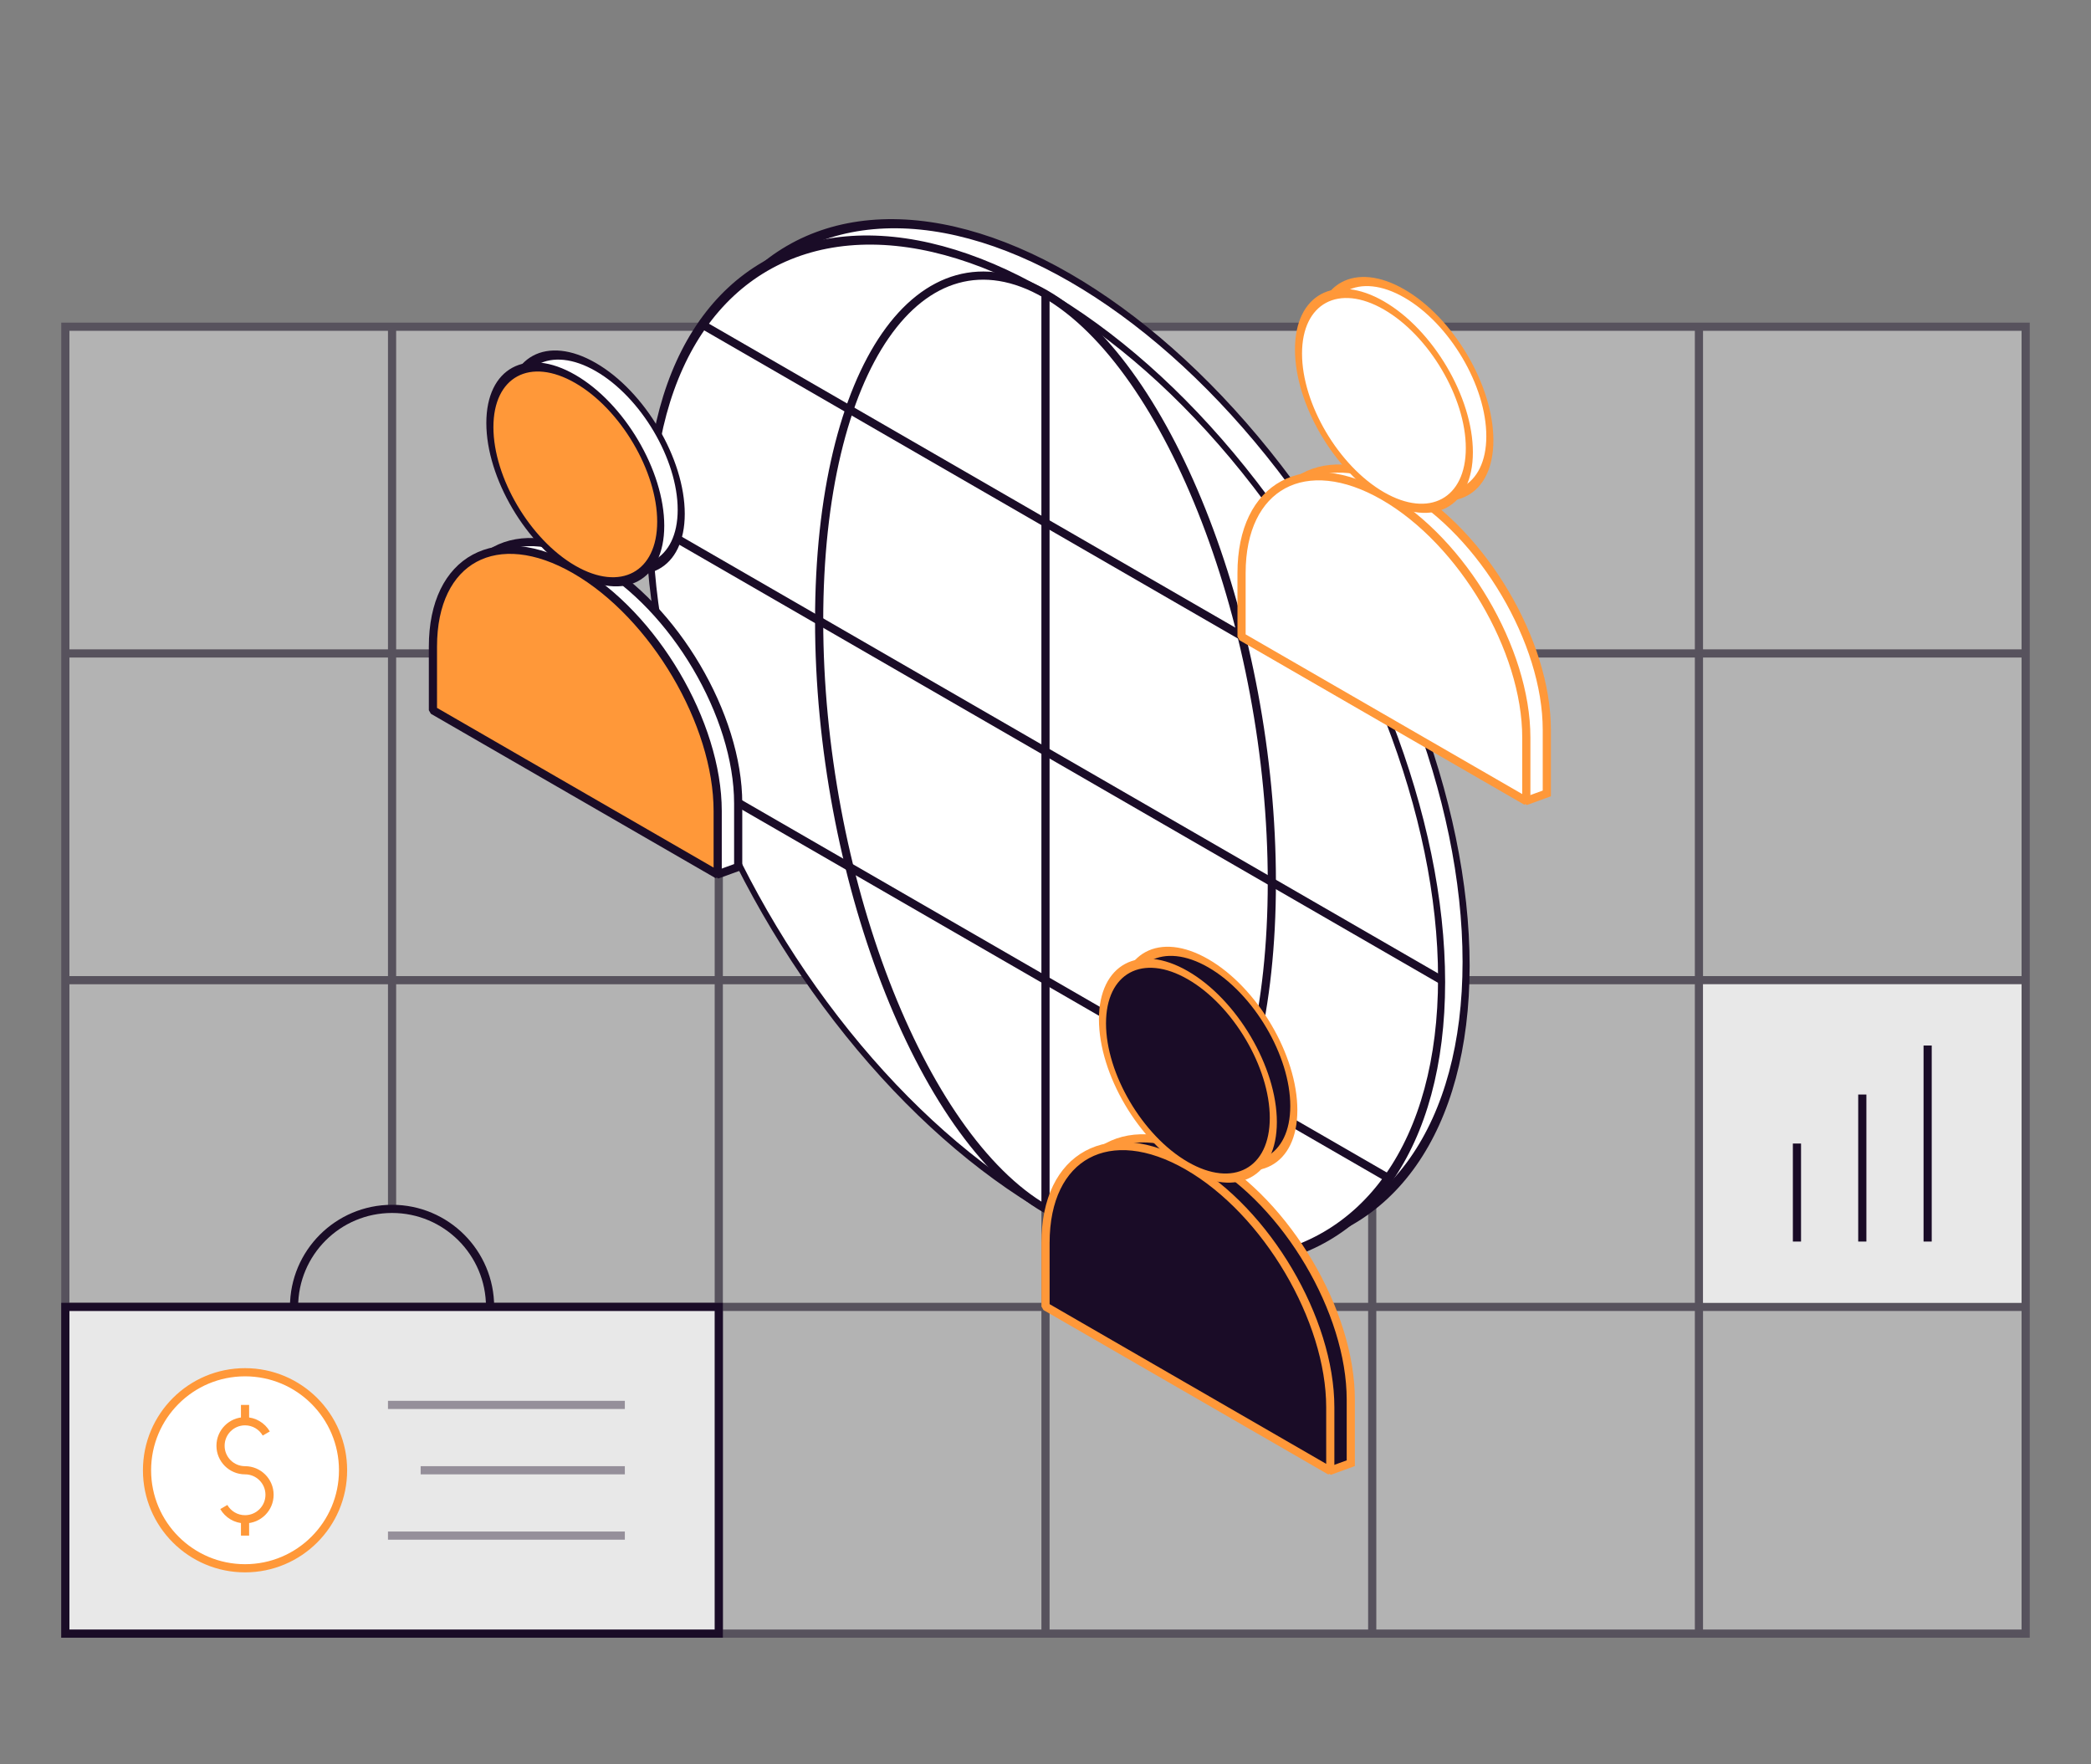 <svg width="512" height="432" viewBox="0 0 512 432" fill="none" xmlns="http://www.w3.org/2000/svg">
<rect x="0" y="0" width="512" height="432" fill="#808080" stroke="none"/>
<g opacity="0.4">
<rect x="16" y="80" width="480" height="320" fill="white" stroke="#1A0C27" stroke-width="2"/>
<path d="M16 320H496" stroke="#1A0C27" stroke-width="2"/>
<path d="M16 240H496" stroke="#1A0C27" stroke-width="2"/>
<path d="M16 160H496" stroke="#1A0C27" stroke-width="2"/>
<path d="M96 80V296" stroke="#1A0C27" stroke-width="2"/>
<path d="M176 80V400" stroke="#1A0C27" stroke-width="2"/>
<path d="M256 80V400" stroke="#1A0C27" stroke-width="2"/>
<path d="M336 80V400" stroke="#1A0C27" stroke-width="2"/>
<path d="M416 80V400" stroke="#1A0C27" stroke-width="2"/>
</g>
<circle r="112" transform="matrix(0.866 0.5 3.18582e-05 1 261.997 179.997)" fill="white" stroke="#1A0C27" stroke-width="2"/>
<circle r="112" transform="matrix(0.866 0.5 3.18582e-05 1 255.997 183.995)" fill="white" stroke="#1A0C27" stroke-width="2"/>
<path d="M200.573 151.992C200.575 213.848 225.391 278.32 256.001 295.994C286.611 313.668 311.424 277.852 311.422 215.996C311.42 154.14 286.604 89.668 255.994 71.994C225.384 54.32 200.571 90.136 200.573 151.992Z" stroke="#1A0C27" stroke-width="2"/>
<path d="M159.004 127.991L352.99 239.997" stroke="#1A0C27" stroke-width="2"/>
<path d="M255.994 71.994L256.001 295.994" stroke="#1A0C27" stroke-width="2"/>
<path d="M171.13 190.992L340.868 288.998" stroke="#1A0C27" stroke-width="2"/>
<path d="M171.127 78.991L340.865 176.997" stroke="#1A0C27" stroke-width="2"/>
<path d="M17 320L16 320L16 321L16 399L16 400L17 400L175 400L176 400L176 399L176 321L176 320L175 320L17 320Z" fill="white" fill-opacity="0.7" stroke="#1A0C27" stroke-width="2"/>
<circle cx="60" cy="360" r="24" fill="white" stroke="#FF9839" stroke-width="2"/>
<path d="M60 344V348" stroke="#FF9839" stroke-width="2"/>
<path d="M60 372V376" stroke="#FF9839" stroke-width="2"/>
<path d="M65.197 351.001C64.16 349.208 62.221 348.001 60 348.001C56.686 348.001 54 350.687 54 354.001C54 357.314 56.686 360.001 60 360.001C63.313 360.001 66 362.687 66 366.001C66 369.314 63.313 372 60 372C57.779 372 55.84 370.794 54.803 369" stroke="#FF9839" stroke-width="2"/>
<path d="M417 241L495 241L495 319L417 319L417 241Z" fill="white" fill-opacity="0.7"/>
<path d="M456 268V304" stroke="#1A0C27" stroke-width="2"/>
<path d="M440 280V304" stroke="#1A0C27" stroke-width="2"/>
<path d="M472 256V304" stroke="#1A0C27" stroke-width="2"/>
<path d="M295.887 283.628C276.633 272.511 261.025 280.933 261.026 302.44L261.026 318.016L326 360.001L330.752 358.275L330.751 342.699C330.75 321.192 315.141 294.746 295.887 283.628Z" fill="#1A0C27" stroke="#FF9839" stroke-width="2"/>
<path d="M290.868 285.518C271.614 274.401 256.006 282.823 256.006 304.33L256.007 319.906L325.732 360.165L325.732 344.588C325.731 323.082 310.122 296.635 290.868 285.518Z" fill="#1A0C27" stroke="#FF9839" stroke-width="2" stroke-linejoin="bevel"/>
<ellipse rx="24.154" ry="23.364" transform="matrix(0.866 0.5 3.18684e-05 1 295.886 259.238)" fill="#1A0C27" stroke="#FF9839" stroke-width="2"/>
<ellipse rx="24.154" ry="23.364" transform="matrix(0.866 0.5 3.18685e-05 1 290.867 262.154)" fill="#1A0C27" stroke="#FF9839" stroke-width="2"/>
<path d="M145.887 137.629C126.633 126.512 111.025 134.934 111.026 156.44L111.026 172.017L176 214.001L180.752 212.275L180.751 196.699C180.75 175.192 165.141 148.746 145.887 137.629Z" fill="white" stroke="#1A0C27" stroke-width="2"/>
<path d="M140.868 139.518C121.614 128.401 106.006 136.823 106.006 158.33L106.007 173.906L175.732 214.165L175.732 198.589C175.731 177.082 160.122 150.635 140.868 139.518Z" fill="#FF9839" stroke="#1A0C27" stroke-width="2" stroke-linejoin="bevel"/>
<ellipse rx="24.154" ry="23.364" transform="matrix(0.866 0.5 3.18684e-05 1 145.886 113.238)" fill="white" stroke="#1A0C27" stroke-width="2"/>
<ellipse rx="24.154" ry="23.364" transform="matrix(0.866 0.5 3.18685e-05 1 140.867 116.154)" fill="#FF9839" stroke="#1A0C27" stroke-width="2"/>
<path d="M343.887 119.628C324.633 108.511 309.025 116.933 309.025 138.439L309.026 154.016L374 196L378.751 194.275L378.751 178.698C378.75 157.192 363.141 130.745 343.887 119.628Z" fill="white" stroke="#FF9839" stroke-width="2"/>
<path d="M338.867 121.518C319.613 110.4 304.005 118.823 304.006 140.329L304.007 155.905L373.732 196.164L373.731 180.588C373.731 159.081 358.122 132.635 338.867 121.518Z" fill="white" stroke="#FF9839" stroke-width="2" stroke-linejoin="bevel"/>
<ellipse rx="24.154" ry="23.364" transform="matrix(0.866 0.5 3.18684e-05 1 343.886 95.238)" fill="white" stroke="#FF9839" stroke-width="2"/>
<ellipse rx="24.154" ry="23.364" transform="matrix(0.866 0.5 3.18685e-05 1 338.866 98.154)" fill="white" stroke="#FF9839" stroke-width="2"/>
<path d="M120 320C120 306.745 109.255 296 96 296C82.745 296 72 306.745 72 320" stroke="#1A0C27" stroke-width="2"/>
<path d="M96 344H152" stroke="#1A0C27" stroke-opacity="0.4" stroke-width="2" stroke-linecap="square"/>
<path d="M104 360H152" stroke="#1A0C27" stroke-opacity="0.4" stroke-width="2" stroke-linecap="square"/>
<path d="M96 376H152" stroke="#1A0C27" stroke-opacity="0.4" stroke-width="2" stroke-linecap="square"/>
</svg>

